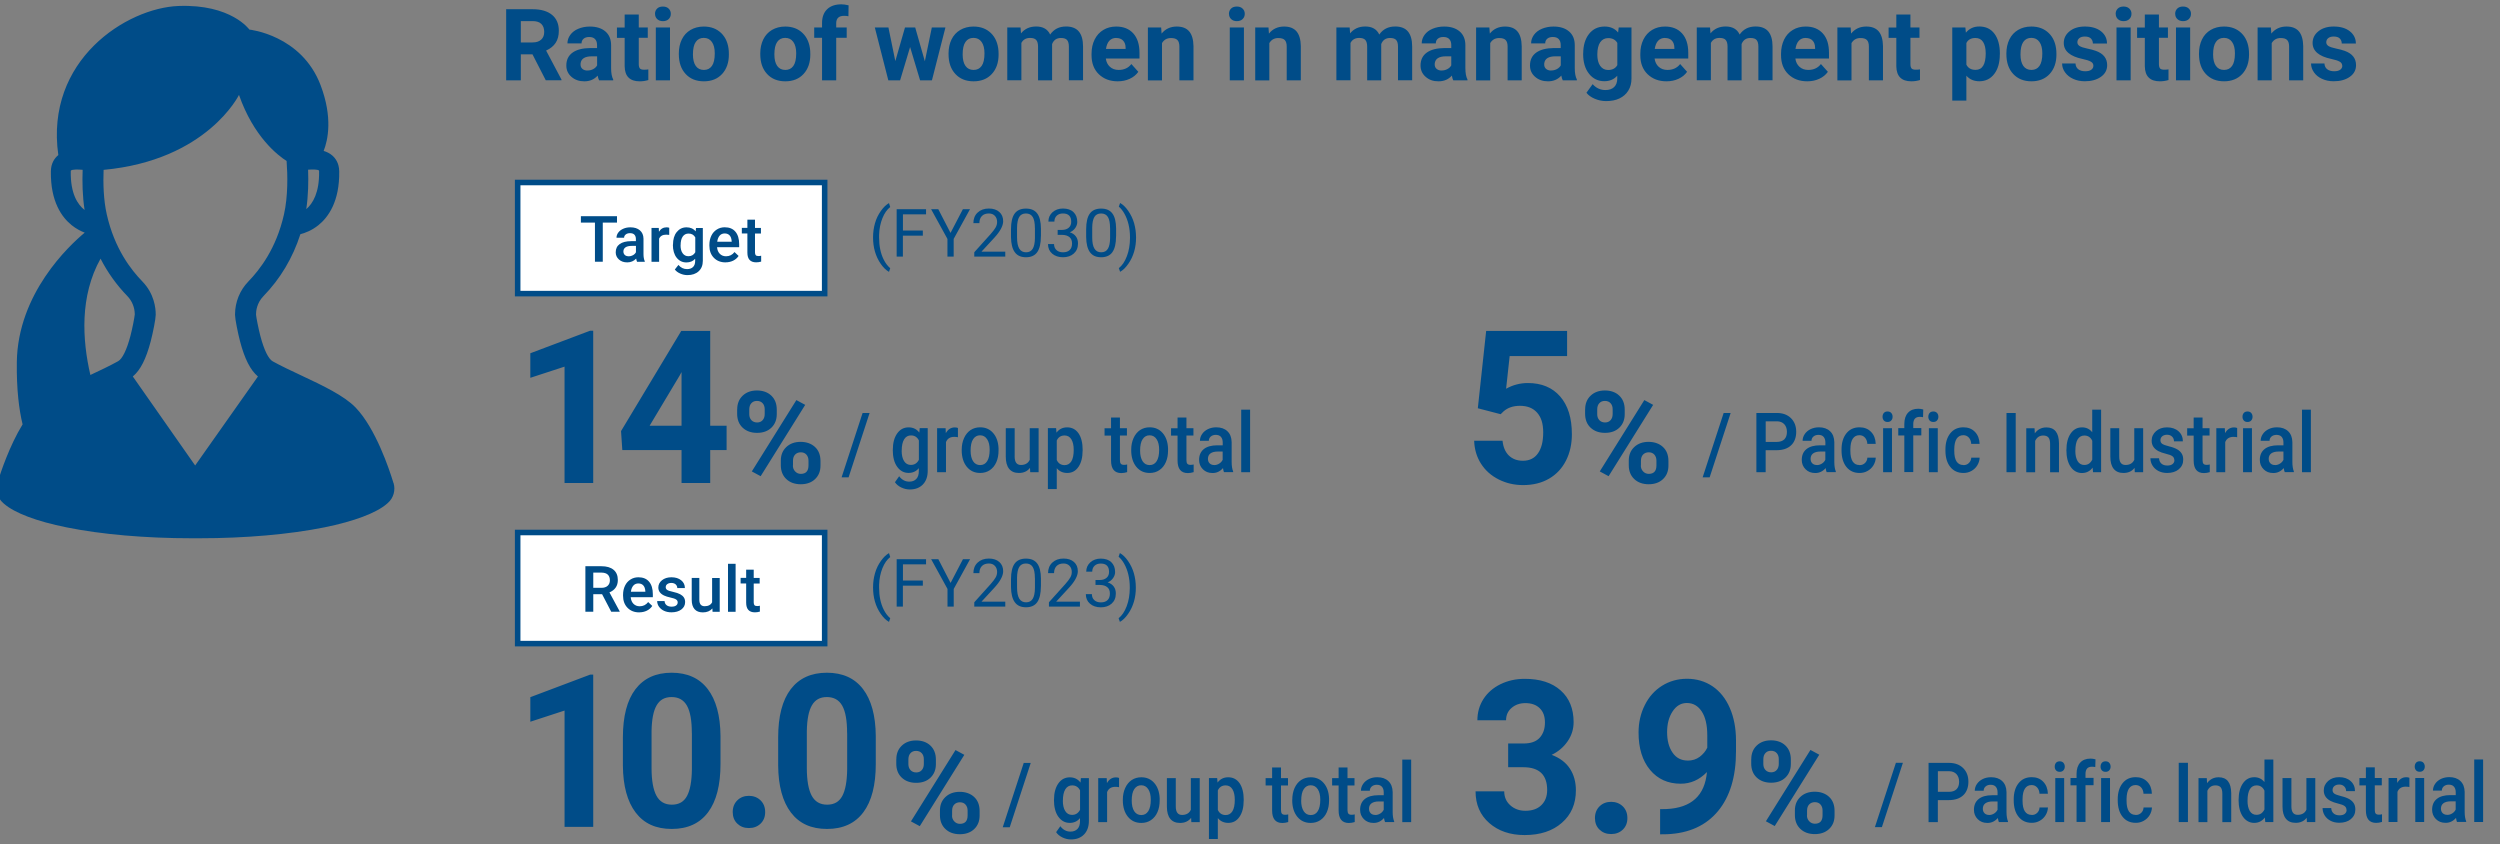 <svg height="152" viewBox="0 0 450 152" width="450" xmlns="http://www.w3.org/2000/svg"><rect x="0" y="0" width="450" height="152" fill="#808080" stroke="none"/><path d="m93.18 32.85h55.26v20h-55.26z" fill="#fff" stroke="#004c88" stroke-miterlimit="10"/><path d="m111.05 40.07h-2.55v7.04h-1.41v-7.04h-2.53v-1.15h6.5v1.15zm3.62 7.05c-.06-.12-.11-.31-.16-.57-.43.45-.97.68-1.6.68s-1.11-.17-1.5-.52-.58-.78-.58-1.29c0-.65.24-1.15.72-1.49s1.17-.52 2.07-.52h.84v-.4c0-.31-.09-.57-.26-.76-.18-.19-.44-.28-.8-.28-.31 0-.57.08-.76.23-.2.16-.3.35-.3.59h-1.37c0-.33.11-.65.33-.94s.52-.52.9-.68c.38-.17.81-.25 1.28-.25.71 0 1.28.18 1.7.54s.64.86.65 1.51v2.75c0 .55.08.98.23 1.31v.1h-1.4.01zm-1.5-.98c.27 0 .52-.07.76-.2s.42-.31.54-.53v-1.15h-.74c-.51 0-.89.09-1.14.26-.26.18-.38.43-.38.75 0 .26.09.47.26.63s.41.23.7.23zm7.3-3.86c-.18-.03-.37-.04-.56-.04-.63 0-1.05.24-1.27.72v4.16h-1.37v-6.09h1.31l.03.68c.33-.53.79-.79 1.37-.79.19 0 .36.03.48.08v1.28zm.67 1.75c0-.95.22-1.7.67-2.26s1.03-.85 1.77-.85c.69 0 1.24.24 1.64.73l.06-.61h1.23v5.9c0 .8-.25 1.43-.75 1.89s-1.17.69-2.01.69c-.45 0-.88-.09-1.31-.28s-.75-.43-.97-.73l.65-.82c.42.5.94.75 1.55.75.45 0 .81-.12 1.07-.37s.39-.61.39-1.08v-.41c-.39.44-.92.66-1.58.66-.71 0-1.29-.28-1.75-.85-.45-.57-.68-1.35-.68-2.35h.02zm1.36.12c0 .61.12 1.09.38 1.44.25.35.59.53 1.04.53.55 0 .96-.24 1.23-.71v-2.68c-.26-.46-.66-.69-1.21-.69-.45 0-.8.18-1.05.54s-.38.88-.38 1.57zm8.11 3.08c-.87 0-1.57-.27-2.11-.82s-.81-1.27-.81-2.18v-.17c0-.61.12-1.15.35-1.63s.56-.85.99-1.12c.42-.27.9-.4 1.42-.4.83 0 1.47.26 1.92.79s.68 1.28.68 2.25v.55h-3.98c.04.5.21.9.5 1.19s.66.44 1.11.44c.63 0 1.14-.25 1.53-.76l.74.7c-.24.36-.57.65-.98.85s-.86.3-1.37.3zm-.16-5.21c-.38 0-.68.13-.91.39s-.38.63-.44 1.1h2.6v-.1c-.03-.46-.15-.8-.37-1.04-.21-.23-.51-.35-.89-.35zm5.45-2.47v1.48h1.07v1.01h-1.07v3.4c0 .23.05.4.14.5s.26.15.49.15c.16 0 .32-.02.48-.06v1.06c-.31.09-.61.13-.9.13-1.05 0-1.58-.58-1.58-1.74v-3.45h-1v-1.01h1v-1.48h1.37z" fill="#004c88"/><path d="m93.18 95.85h55.26v20h-55.26z" fill="#fff" stroke="#004c88" stroke-miterlimit="10"/><g fill="#004c88"><path d="m108.38 106.96h-1.59v3.15h-1.42v-8.19h2.88c.95 0 1.67.21 2.19.64.51.42.77 1.04.77 1.84 0 .55-.13 1.01-.4 1.38-.26.37-.63.65-1.11.85l1.84 3.41v.07h-1.52zm-1.59-1.15h1.46c.48 0 .86-.12 1.12-.36.27-.24.41-.57.41-.99s-.12-.78-.37-1.02-.62-.36-1.12-.37h-1.5v2.75zm8.28 4.42c-.87 0-1.57-.27-2.11-.82s-.81-1.27-.81-2.18v-.17c0-.61.12-1.15.35-1.63s.56-.85.99-1.12c.42-.27.9-.4 1.42-.4.83 0 1.47.26 1.92.79s.68 1.28.68 2.25v.55h-3.98c.04.5.21.9.5 1.19s.67.44 1.11.44c.63 0 1.14-.25 1.53-.76l.74.7c-.24.36-.57.65-.98.85s-.86.3-1.37.3h.01zm-.16-5.21c-.38 0-.68.13-.91.39s-.38.63-.44 1.1h2.6v-.1c-.03-.46-.15-.8-.37-1.04-.21-.23-.51-.35-.89-.35zm7.08 3.44c0-.24-.1-.43-.3-.56s-.53-.24-1-.34c-.46-.1-.85-.22-1.17-.37-.68-.33-1.02-.81-1.02-1.43 0-.53.22-.96.66-1.32.44-.35 1.01-.53 1.69-.53.73 0 1.32.18 1.76.54.45.36.67.83.67 1.4h-1.37c0-.26-.1-.48-.29-.66-.2-.17-.45-.26-.78-.26-.3 0-.54.07-.73.21s-.28.32-.28.56c0 .21.09.37.26.49.18.12.53.23 1.07.35s.96.26 1.26.42.53.36.68.59.22.51.22.83c0 .55-.23.99-.68 1.33s-1.05.51-1.78.51c-.5 0-.94-.09-1.33-.27-.36-.16-.68-.42-.91-.74-.22-.31-.33-.65-.33-1.02h1.33c.02.32.14.57.37.75.22.17.52.26.89.26s.63-.07.82-.21.28-.32.28-.54zm6.24 1.06c-.4.47-.97.71-1.71.71-.66 0-1.16-.19-1.5-.58s-.51-.95-.51-1.68v-3.94h1.37v3.93c0 .77.32 1.16.96 1.16s1.11-.24 1.34-.71v-4.37h1.37v6.09h-1.29l-.03-.6zm4.18.6h-1.37v-8.64h1.37zm3.26-7.57v1.48h1.07v1.01h-1.07v3.4c0 .23.05.4.14.5s.26.15.49.15c.16 0 .32-.02.48-.06v1.06c-.31.09-.61.13-.9.13-1.05 0-1.57-.58-1.57-1.74v-3.45h-1v-1.01h1v-1.48h1.37zm-39.82-92.77h-2.1v4.68h-2.64v-12.8h4.75c1.51 0 2.68.34 3.5 1.01s1.23 1.63 1.23 2.86c0 .87-.19 1.6-.57 2.18s-.95 1.05-1.72 1.39l2.77 5.23v.12h-2.83l-2.4-4.68h.01zm-2.1-2.14h2.13c.66 0 1.17-.17 1.54-.51s.54-.8.54-1.39-.17-1.08-.51-1.42c-.34-.35-.87-.52-1.58-.52h-2.12zm14.09 6.82c-.12-.23-.2-.51-.26-.85-.62.69-1.41 1.03-2.4 1.03-.93 0-1.7-.27-2.32-.81s-.92-1.22-.92-2.04c0-1.01.37-1.78 1.12-2.32s1.83-.81 3.24-.82h1.17v-.54c0-.44-.11-.79-.34-1.05s-.58-.4-1.07-.4c-.43 0-.76.1-1.01.31s-.37.49-.37.84h-2.54c0-.55.17-1.06.51-1.53s.82-.84 1.44-1.1 1.32-.4 2.09-.4c1.17 0 2.1.29 2.79.88s1.03 1.42 1.03 2.48v4.12c0 .9.13 1.58.38 2.05v.15h-2.57zm-2.1-1.77c.38 0 .72-.08 1.04-.25s.55-.39.7-.67v-1.63h-.95c-1.27 0-1.95.44-2.03 1.32v.15c0 .32.1.58.32.78s.53.31.91.31zm9.24-10.08v2.34h1.62v1.86h-1.62v4.75c0 .35.07.6.2.76s.39.23.77.23c.28 0 .53-.02.75-.06v1.92c-.5.15-1.01.23-1.54.23-1.78 0-2.69-.9-2.72-2.7v-5.12h-1.39v-1.86h1.39v-2.34h2.54zm2.92-.12c0-.38.13-.69.38-.94s.6-.37 1.04-.37.78.12 1.04.37.39.56.39.94-.13.7-.39.95-.61.37-1.03.37-.77-.12-1.03-.37-.39-.56-.39-.95zm2.7 11.97h-2.55v-9.51h2.55zm1.59-4.84c0-.94.18-1.78.54-2.52s.89-1.31 1.57-1.71 1.48-.61 2.38-.61c1.28 0 2.33.39 3.14 1.18s1.26 1.85 1.36 3.2l.02.65c0 1.46-.41 2.63-1.22 3.51s-1.91 1.32-3.28 1.32-2.47-.44-3.28-1.32c-.82-.88-1.23-2.07-1.23-3.59zm2.54.18c0 .9.17 1.59.51 2.07s.83.72 1.46.72 1.1-.24 1.44-.71.52-1.23.52-2.27c0-.89-.17-1.57-.52-2.06s-.83-.73-1.46-.73-1.1.24-1.44.73c-.34.48-.51 1.23-.51 2.25zm12.12-.18c0-.94.18-1.78.54-2.52s.89-1.31 1.57-1.71 1.48-.61 2.38-.61c1.28 0 2.33.39 3.14 1.18s1.26 1.85 1.36 3.2l.02.65c0 1.46-.41 2.63-1.22 3.51s-1.91 1.32-3.28 1.32-2.47-.44-3.28-1.32c-.82-.88-1.23-2.07-1.23-3.59zm2.54.18c0 .9.17 1.59.51 2.07s.83.72 1.46.72 1.1-.24 1.44-.71.52-1.23.52-2.27c0-.89-.17-1.57-.52-2.06s-.83-.73-1.46-.73-1.1.24-1.44.73c-.34.48-.51 1.23-.51 2.25zm8.58 4.66v-7.65h-1.41v-1.86h1.41v-.81c0-1.07.31-1.89.92-2.48s1.47-.88 2.57-.88c.35 0 .78.06 1.29.18l-.03 1.97c-.21-.05-.47-.08-.77-.08-.96 0-1.43.45-1.43 1.34v.76h1.89v1.86h-1.89v7.65zm18.51-3.45 1.25-6.06h2.45l-2.43 9.51h-2.13l-1.8-5.99-1.8 5.99h-2.12l-2.43-9.51h2.45l1.24 6.05 1.74-6.05h1.84l1.73 6.06zm4.26-1.39c0-.94.18-1.78.54-2.52s.89-1.31 1.57-1.71 1.48-.61 2.38-.61c1.28 0 2.33.39 3.14 1.18s1.26 1.85 1.36 3.2l.02.65c0 1.46-.41 2.63-1.22 3.51s-1.91 1.32-3.28 1.32-2.47-.44-3.28-1.32c-.82-.88-1.23-2.07-1.23-3.59zm2.54.18c0 .9.17 1.59.51 2.07s.83.72 1.46.72 1.1-.24 1.44-.71.52-1.23.52-2.27c0-.89-.17-1.57-.52-2.06s-.83-.73-1.46-.73-1.1.24-1.44.73c-.34.48-.51 1.23-.51 2.25zm10.42-4.85.08 1.06c.67-.83 1.58-1.24 2.73-1.24 1.22 0 2.07.48 2.52 1.45.67-.97 1.62-1.45 2.86-1.45 1.03 0 1.8.3 2.3.9s.76 1.5.76 2.71v6.07h-2.55v-6.06c0-.54-.11-.93-.32-1.18s-.58-.37-1.12-.37c-.76 0-1.29.36-1.58 1.09v6.53h-2.53v-6.06c0-.55-.11-.95-.33-1.2s-.59-.37-1.11-.37c-.72 0-1.24.3-1.56.9v6.72h-2.54v-9.5zm17.5 9.69c-1.39 0-2.53-.43-3.41-1.28s-1.31-2-1.31-3.42v-.25c0-.96.18-1.81.55-2.56s.89-1.33 1.57-1.74 1.45-.61 2.32-.61c1.3 0 2.33.41 3.07 1.23s1.12 1.98 1.12 3.49v1.04h-6.06c.08.62.33 1.12.74 1.49s.94.56 1.57.56c.98 0 1.74-.35 2.29-1.06l1.25 1.4c-.38.54-.9.96-1.55 1.26s-1.37.45-2.16.45zm-.29-7.81c-.5 0-.91.17-1.23.51-.31.34-.51.83-.6 1.47h3.53v-.2c0-.57-.16-1-.46-1.31-.29-.31-.71-.46-1.25-.46h.01zm8.1-1.88.08 1.1c.68-.85 1.59-1.27 2.73-1.27 1.01 0 1.76.3 2.25.89s.74 1.48.76 2.65v6.14h-2.54v-6.08c0-.54-.12-.93-.35-1.17s-.62-.36-1.17-.36c-.71 0-1.25.3-1.61.91v6.71h-2.54v-9.52zm12.2-2.46c0-.38.13-.69.38-.94s.6-.37 1.04-.37.78.12 1.04.37.39.56.39.94-.13.7-.39.95-.61.37-1.03.37-.77-.12-1.03-.37-.39-.56-.39-.95zm2.7 11.97h-2.55v-9.51h2.55zm4.42-9.51.08 1.1c.68-.85 1.59-1.27 2.73-1.27 1.01 0 1.76.3 2.25.89s.74 1.48.76 2.65v6.14h-2.54v-6.08c0-.54-.12-.93-.35-1.17s-.62-.36-1.17-.36c-.71 0-1.25.3-1.61.91v6.71h-2.54v-9.52zm14.61 0 .08 1.06c.67-.83 1.58-1.24 2.73-1.24 1.22 0 2.07.48 2.52 1.45.67-.97 1.62-1.45 2.86-1.45 1.03 0 1.8.3 2.3.9s.76 1.5.76 2.71v6.07h-2.55v-6.06c0-.54-.11-.93-.32-1.18s-.58-.37-1.12-.37c-.76 0-1.29.36-1.58 1.09v6.53h-2.53v-6.06c0-.55-.11-.95-.33-1.2s-.59-.37-1.11-.37c-.72 0-1.24.3-1.56.9v6.72h-2.54v-9.5zm18.65 9.51c-.12-.23-.2-.51-.25-.85-.62.69-1.42 1.03-2.4 1.03s-1.7-.27-2.32-.81-.92-1.22-.92-2.04c0-1.01.37-1.78 1.12-2.32s1.83-.81 3.24-.82h1.17v-.54c0-.44-.11-.79-.34-1.05s-.58-.4-1.07-.4c-.43 0-.76.1-1.01.31s-.36.49-.36.84h-2.54c0-.55.17-1.06.51-1.53s.82-.84 1.44-1.1 1.32-.4 2.09-.4c1.17 0 2.1.29 2.79.88s1.03 1.42 1.03 2.48v4.12c0 .9.13 1.58.38 2.05v.15h-2.57zm-2.1-1.77c.38 0 .72-.08 1.04-.25s.55-.39.7-.67v-1.63h-.95c-1.27 0-1.95.44-2.03 1.32v.15c0 .32.1.58.33.78s.53.31.91.31zm8.6-7.74.08 1.1c.68-.85 1.59-1.27 2.73-1.27 1.01 0 1.76.3 2.25.89s.74 1.48.76 2.65v6.14h-2.54v-6.08c0-.54-.12-.93-.35-1.17s-.62-.36-1.17-.36c-.71 0-1.25.3-1.61.91v6.71h-2.54v-9.52zm13.21 9.51c-.12-.23-.2-.51-.26-.85-.62.69-1.41 1.03-2.4 1.03-.93 0-1.7-.27-2.32-.81s-.92-1.22-.92-2.04c0-1.01.37-1.78 1.12-2.32s1.83-.81 3.24-.82h1.17v-.54c0-.44-.11-.79-.34-1.05s-.58-.4-1.07-.4c-.43 0-.76.1-1.01.31s-.37.49-.37.84h-2.54c0-.55.17-1.06.51-1.53s.82-.84 1.44-1.1 1.32-.4 2.09-.4c1.17 0 2.1.29 2.79.88s1.03 1.42 1.03 2.48v4.12c0 .9.13 1.58.38 2.05v.15h-2.57zm-2.1-1.77c.38 0 .72-.08 1.04-.25s.55-.39.7-.67v-1.63h-.95c-1.27 0-1.95.44-2.03 1.32v.15c0 .32.1.58.32.78s.53.31.91.31zm5.78-3.05c0-1.46.35-2.63 1.04-3.52.7-.89 1.63-1.34 2.81-1.34 1.04 0 1.85.36 2.43 1.07l.11-.9h2.3v9.19c0 .83-.19 1.56-.57 2.17-.38.62-.91 1.08-1.59 1.41s-1.49.48-2.41.48c-.7 0-1.38-.14-2.04-.42s-1.16-.64-1.5-1.08l1.12-1.55c.63.71 1.4 1.06 2.3 1.06.67 0 1.2-.18 1.57-.54s.56-.87.56-1.53v-.51c-.59.66-1.36.99-2.31.99-1.14 0-2.07-.45-2.77-1.34-.71-.89-1.06-2.08-1.06-3.55v-.11.02zm2.54.19c0 .86.17 1.54.52 2.03s.82.74 1.42.74c.77 0 1.33-.29 1.66-.87v-4c-.34-.58-.89-.87-1.64-.87-.61 0-1.09.25-1.44.75s-.52 1.24-.52 2.24zm12.46 4.81c-1.39 0-2.53-.43-3.41-1.28s-1.31-2-1.31-3.42v-.25c0-.96.18-1.81.55-2.56s.89-1.33 1.57-1.74 1.45-.61 2.32-.61c1.3 0 2.33.41 3.07 1.23s1.12 1.98 1.12 3.49v1.04h-6.06c.08.62.33 1.12.74 1.49s.94.56 1.57.56c.98 0 1.74-.35 2.29-1.06l1.25 1.4c-.38.54-.9.96-1.55 1.26s-1.37.45-2.16.45zm-.29-7.81c-.5 0-.91.17-1.23.51-.31.34-.51.83-.6 1.47h3.53v-.2c-.01-.57-.16-1-.46-1.31-.29-.31-.71-.46-1.25-.46h.01zm8.12-1.88.08 1.06c.67-.83 1.58-1.24 2.73-1.24 1.22 0 2.07.48 2.52 1.45.67-.97 1.62-1.45 2.86-1.45 1.03 0 1.8.3 2.3.9s.76 1.5.76 2.71v6.07h-2.55v-6.06c0-.54-.11-.93-.32-1.18s-.58-.37-1.12-.37c-.76 0-1.29.36-1.58 1.09v6.53h-2.53v-6.06c0-.55-.11-.95-.33-1.2s-.59-.37-1.11-.37c-.72 0-1.24.3-1.56.9v6.72h-2.54v-9.5zm17.5 9.69c-1.39 0-2.53-.43-3.41-1.28s-1.31-2-1.31-3.42v-.25c0-.96.19-1.81.55-2.56s.89-1.33 1.57-1.74 1.45-.61 2.32-.61c1.3 0 2.32.41 3.07 1.23s1.12 1.98 1.12 3.49v1.04h-6.05c.08.62.33 1.12.74 1.49s.94.56 1.57.56c.98 0 1.74-.35 2.29-1.06l1.25 1.4c-.38.54-.9.96-1.55 1.26s-1.37.45-2.16.45zm-.29-7.81c-.5 0-.91.17-1.23.51-.31.34-.51.83-.6 1.47h3.53v-.2c-.01-.57-.16-1-.46-1.31-.29-.31-.71-.46-1.25-.46h.01zm8.1-1.88.08 1.1c.68-.85 1.59-1.27 2.73-1.27 1.01 0 1.76.3 2.25.89s.74 1.48.76 2.65v6.14h-2.54v-6.08c0-.54-.12-.93-.35-1.17s-.62-.36-1.17-.36c-.71 0-1.25.3-1.61.91v6.71h-2.54v-9.52zm10.76-2.34v2.34h1.63v1.86h-1.63v4.75c0 .35.07.6.2.76s.39.23.77.23c.28 0 .53-.02.75-.06v1.92c-.5.15-1.01.23-1.54.23-1.78 0-2.69-.9-2.72-2.7v-5.12h-1.39v-1.86h1.39v-2.34h2.54zm16.09 7.18c0 1.46-.33 2.64-1 3.52s-1.56 1.32-2.69 1.32c-.96 0-1.74-.33-2.33-1v4.48h-2.54v-13.16h2.36l.09.93c.62-.74 1.42-1.11 2.41-1.11 1.17 0 2.08.43 2.73 1.3s.98 2.06.98 3.59v.13zm-2.54-.18c0-.88-.16-1.57-.47-2.05s-.77-.72-1.37-.72c-.8 0-1.34.3-1.64.91v3.89c.31.63.86.94 1.66.94 1.21 0 1.82-.99 1.82-2.98zm3.72.01c0-.94.18-1.78.54-2.52s.89-1.31 1.57-1.71 1.47-.61 2.38-.61c1.28 0 2.33.39 3.14 1.18s1.26 1.85 1.36 3.2l.02.65c0 1.46-.41 2.63-1.22 3.51s-1.91 1.32-3.28 1.32-2.46-.44-3.28-1.32-1.23-2.07-1.23-3.59zm2.54.18c0 .9.17 1.59.51 2.07s.83.72 1.46.72 1.1-.24 1.44-.71.52-1.23.52-2.27c0-.89-.17-1.57-.52-2.06s-.83-.73-1.46-.73-1.1.24-1.44.73c-.34.48-.51 1.23-.51 2.25zm13.12 2.03c0-.31-.15-.56-.46-.73-.31-.18-.8-.34-1.48-.48-2.26-.47-3.39-1.44-3.39-2.88 0-.84.35-1.55 1.05-2.11.7-.57 1.62-.85 2.75-.85 1.21 0 2.17.28 2.9.85.72.57 1.08 1.31 1.08 2.21h-2.54c0-.36-.12-.66-.35-.9s-.6-.36-1.1-.36c-.43 0-.76.1-.99.29s-.35.44-.35.74c0 .28.13.51.4.68s.72.32 1.35.45 1.17.27 1.6.43c1.34.49 2.01 1.34 2.01 2.56 0 .87-.37 1.57-1.12 2.1s-1.71.8-2.88.8c-.8 0-1.5-.14-2.12-.43-.62-.28-1.1-.67-1.46-1.17s-.53-1.03-.53-1.6h2.41c.02.45.19.8.5 1.04s.73.36 1.25.36c.49 0 .85-.09 1.1-.28.25-.18.37-.43.37-.72zm4.01-9.34c0-.38.13-.69.38-.94.26-.25.6-.37 1.04-.37s.78.12 1.04.37.39.56.39.94-.13.7-.39.95-.6.37-1.03.37-.77-.12-1.03-.37-.39-.56-.39-.95zm2.7 11.97h-2.55v-9.51h2.55zm5.09-11.85v2.34h1.62v1.86h-1.62v4.75c0 .35.07.6.2.76s.39.23.77.23c.28 0 .53-.02.75-.06v1.92c-.5.15-1.01.23-1.54.23-1.78 0-2.69-.9-2.72-2.7v-5.12h-1.39v-1.86h1.39v-2.34h2.54zm2.92-.12c0-.38.13-.69.38-.94s.6-.37 1.04-.37.78.12 1.04.37.39.56.39.94-.13.7-.39.95-.61.37-1.03.37-.77-.12-1.03-.37-.39-.56-.39-.95zm2.7 11.97h-2.55v-9.51h2.55zm1.59-4.84c0-.94.18-1.78.54-2.52s.89-1.31 1.57-1.71 1.47-.61 2.38-.61c1.28 0 2.33.39 3.14 1.18s1.26 1.85 1.36 3.2l.02.65c0 1.46-.41 2.63-1.22 3.51s-1.91 1.32-3.28 1.32-2.46-.44-3.28-1.32-1.23-2.07-1.23-3.59zm2.54.18c0 .9.17 1.59.51 2.07s.83.72 1.46.72 1.1-.24 1.44-.71.52-1.23.52-2.27c0-.89-.17-1.57-.52-2.06s-.83-.73-1.46-.73-1.1.24-1.44.73c-.34.48-.51 1.23-.51 2.25zm10.4-4.85.08 1.1c.68-.85 1.59-1.27 2.73-1.27 1.01 0 1.76.3 2.25.89s.74 1.48.76 2.65v6.14h-2.54v-6.08c0-.54-.12-.93-.35-1.17s-.62-.36-1.17-.36c-.71 0-1.25.3-1.61.91v6.71h-2.54v-9.52zm12.84 6.88c0-.31-.15-.56-.46-.73-.31-.18-.8-.34-1.48-.48-2.26-.47-3.39-1.44-3.39-2.88 0-.84.35-1.55 1.05-2.11.7-.57 1.62-.85 2.75-.85 1.21 0 2.17.28 2.9.85.72.57 1.09 1.31 1.09 2.21h-2.54c0-.36-.12-.66-.35-.9s-.6-.36-1.1-.36c-.43 0-.76.1-.99.29s-.35.44-.35.74c0 .28.13.51.4.68s.72.32 1.35.45 1.17.27 1.6.43c1.34.49 2.01 1.34 2.01 2.56 0 .87-.37 1.57-1.12 2.1s-1.71.8-2.88.8c-.8 0-1.5-.14-2.12-.43-.62-.28-1.1-.67-1.45-1.17s-.53-1.03-.53-1.6h2.41c.02.45.19.8.5 1.04s.73.36 1.25.36c.49 0 .85-.09 1.1-.28.25-.18.37-.43.37-.72zm-350.78 75.11-.06-.21c-.67-2.19-3.13-9.61-6.75-13.37-2.07-2.15-5.98-3.99-9.77-5.77-1.77-.83-3.6-1.69-5.14-2.54-.78-.43-1.57-2.05-2.23-4.56-.36-1.38-.74-3.35-.78-3.84v-.09c0-.56.12-2 1.33-3.25 3.05-3.14 5.28-6.89 6.65-11.15.81-.21 2.03-.65 3.24-1.62 1.76-1.41 3.84-4.25 3.75-9.71-.02-1.46-.68-2.34-1.23-2.82-.46-.41-1-.67-1.57-.84.78-1.98 1.65-6.02-.55-11.83-3.44-9.06-12.82-10.01-12.82-10.01s-3.25-4.61-12.76-4.25c-9.3.35-24.06 9.7-21.63 26.84-.04.03-.07.06-.11.09-.55.48-1.21 1.36-1.23 2.82-.09 5.47 1.99 8.3 3.75 9.71.82.66 1.64 1.07 2.34 1.34-2.81 2.33-12.06 10.96-12.22 23.32-.06 4.94.4 8.56 1.04 11.19-2.36 3.84-3.95 8.65-4.47 10.34l-.06.21c-.4 1.29 0 2.7 1.02 3.59l.17.15c1.89 1.66 5.89 3.17 11.26 4.25 6.26 1.27 14.24 1.96 22.45 1.96h1.5c8.21 0 16.18-.7 22.45-1.96 5.37-1.09 9.37-2.6 11.26-4.25l.17-.15c1.02-.89 1.41-2.3 1.02-3.59zm-19.7-48.35c-1.4 6.21-4.39 9.99-6.42 12.09-1.53 1.58-2.38 3.69-2.39 5.89v.13c0 .69.5 3.22.9 4.74.83 3.16 1.85 5.17 3.22 6.33l-11.3 16.02-11.22-16.02c1.38-1.16 2.39-3.16 3.22-6.33.4-1.52.9-4.05.9-4.74v-.13c0-1.09-.25-3.68-2.39-5.89-2.03-2.09-5.02-5.88-6.42-12.09-.6-2.66-.66-5.64-.57-8.01 18.64-1.73 24.37-13.49 24.37-13.49 2.63 7.51 6.95 10.86 8.57 11.89.19 2.51.27 6.31-.47 9.61zm-35.89-.79c-1.25-.97-2.55-2.93-2.49-6.92 0-.1.01-.16.02-.18.31-.23 1.32-.2 2.12-.13-.08 2.14-.04 4.73.35 7.23zm39.9-.15c.37-2.46.41-5 .33-7.1.77-.06 1.67-.07 1.96.14 0 .03.02.08.02.18.06 3.8-1.12 5.76-2.31 6.78zm-37.03 8.91c1.27 2.48 2.88 4.73 4.83 6.74.84.87 1.32 2.04 1.33 3.25v.06c-.04.51-.42 2.48-.78 3.86-.66 2.51-1.45 4.13-2.23 4.56-1.49.83-3.26 1.66-4.98 2.47-1.46-6.3-1.94-14.21 1.84-20.95h-.01zm88.68 40.38h-5.16v-20.94l-6.16 2.01v-4.42l10.77-4.06h.55zm21.06-10.3h2.95v4.38h-2.95v5.92h-5.16v-5.92h-10.66l-.23-3.42 10.84-18.03h5.21zm-10.91 0h5.75v-9.66l-.34.62zm15.77-2.96c0-1.01.33-1.83.98-2.45s1.51-.94 2.57-.94 1.94.31 2.59.93.98 1.46.98 2.52v.81c0 1.01-.33 1.83-.98 2.45s-1.51.92-2.57.92-1.93-.31-2.59-.93-.99-1.46-.99-2.51v-.8zm2.17.87c0 .45.13.81.39 1.09.26.27.6.41 1.02.41s.75-.14 1-.42.37-.65.37-1.12v-.83c0-.45-.12-.82-.37-1.09-.25-.28-.59-.42-1.03-.42s-.75.14-1 .41c-.26.27-.38.66-.38 1.14v.82zm2.05 11.17-1.59-.86 8.02-12.84 1.59.86zm3.63-2.8c0-1.02.33-1.83.99-2.45s1.52-.93 2.57-.93 1.93.31 2.59.92.99 1.46.99 2.53v.81c0 1.01-.32 1.82-.97 2.44s-1.51.93-2.58.93-1.95-.31-2.61-.94c-.65-.62-.98-1.45-.98-2.48zm2.17.88c0 .41.13.77.41 1.06.27.29.61.44 1.02.44.92 0 1.38-.51 1.38-1.52v-.86c0-.45-.13-.81-.38-1.09s-.59-.41-1.01-.41-.76.14-1.02.41-.38.65-.38 1.12v.85zm10.03 2.12h-1.26l3.78-11.58h1.26zm7.96-4.94c0-1.23.26-2.21.78-2.95s1.21-1.1 2.07-1.1c.81 0 1.45.32 1.92.94l.07-.8h1.44v7.68c0 1.04-.29 1.86-.87 2.46s-1.37.9-2.36.9c-.53 0-1.05-.13-1.53-.36-.5-.24-.88-.56-1.14-.95l.76-1.07c.49.65 1.1.97 1.82.97.53 0 .95-.16 1.26-.48s.46-.79.46-1.41v-.54c-.46.57-1.08.86-1.85.86-.83 0-1.52-.37-2.05-1.11s-.79-1.76-.79-3.06v.02zm1.59.15c0 .8.15 1.42.44 1.88s.7.68 1.22.68c.65 0 1.12-.31 1.44-.92v-3.49c-.3-.6-.78-.9-1.42-.9-.53 0-.94.23-1.23.7s-.44 1.15-.44 2.05zm10.11-2.43c-.21-.04-.43-.06-.65-.06-.73 0-1.23.31-1.48.94v5.42h-1.6v-7.92h1.53l.04.89c.39-.69.92-1.03 1.61-1.03.23 0 .42.03.57.1v1.67h-.02zm.7 2.26c0-.78.14-1.48.42-2.1s.67-1.1 1.17-1.44c.5-.33 1.08-.5 1.73-.5.96 0 1.74.34 2.34 1.03s.92 1.6.97 2.74v.42c0 .78-.13 1.48-.4 2.09-.27.62-.66 1.09-1.16 1.43s-1.08.51-1.74.51c-1.01 0-1.81-.37-2.42-1.12-.6-.74-.91-1.74-.91-2.98v-.09zm1.6.15c0 .82.15 1.45.45 1.92.3.46.73.69 1.27.69s.96-.23 1.26-.7.45-1.15.45-2.06c0-.8-.15-1.44-.46-1.9-.31-.47-.73-.7-1.26-.7s-.94.23-1.25.69-.46 1.15-.46 2.07zm10.69 3.11c-.47.62-1.14.92-2 .92-.77 0-1.36-.25-1.76-.75s-.6-1.23-.6-2.18v-5.13h1.6v5.11c0 1.01.38 1.51 1.13 1.51s1.3-.31 1.58-.93v-5.69h1.6v7.92h-1.51zm9.47-3.1c0 1.23-.25 2.2-.75 2.93s-1.17 1.09-2.02 1.09c-.78 0-1.41-.29-1.88-.86v3.76h-1.6v-10.97h1.48l.07.81c.47-.63 1.11-.95 1.92-.95.87 0 1.55.36 2.05 1.08.49.72.74 1.72.74 3v.11zm-1.6-.15c0-.79-.14-1.42-.42-1.88s-.69-.7-1.22-.7c-.66 0-1.12.3-1.41.9v3.52c.29.62.76.92 1.42.92.51 0 .91-.23 1.2-.68.29-.46.43-1.15.43-2.08zm8.32-5.82v1.93h1.26v1.32h-1.26v4.42c0 .3.05.52.16.66.11.13.3.2.58.2.18 0 .37-.02.56-.07v1.38c-.37.11-.72.17-1.05.17-1.23 0-1.85-.75-1.85-2.26v-4.49h-1.17v-1.32h1.17v-1.93h1.6zm2.03 5.81c0-.78.14-1.48.42-2.1s.67-1.1 1.17-1.44c.5-.33 1.08-.5 1.73-.5.96 0 1.74.34 2.34 1.03s.92 1.6.97 2.74v.42c0 .78-.13 1.48-.4 2.09-.27.62-.66 1.09-1.16 1.43s-1.08.51-1.74.51c-1.01 0-1.81-.37-2.42-1.12-.6-.74-.91-1.74-.91-2.98v-.09zm1.6.15c0 .82.15 1.45.45 1.92.3.46.73.69 1.27.69s.96-.23 1.26-.7.45-1.15.45-2.06c0-.8-.15-1.44-.46-1.9-.31-.47-.73-.7-1.26-.7s-.94.23-1.25.69-.46 1.15-.46 2.07zm8.34-5.96v1.93h1.26v1.32h-1.26v4.42c0 .3.05.52.16.66.11.13.3.2.58.2.18 0 .37-.02.56-.07v1.38c-.37.11-.72.17-1.05.17-1.23 0-1.85-.75-1.85-2.26v-4.49h-1.17v-1.32h1.17v-1.93h1.6zm6.76 9.85c-.07-.15-.13-.4-.18-.74-.51.59-1.13.89-1.87.89s-1.3-.23-1.75-.68-.68-1.01-.68-1.68c0-.84.28-1.49.85-1.95.56-.45 1.37-.68 2.42-.68h.98v-.52c0-.41-.1-.74-.31-.99s-.52-.37-.94-.37c-.37 0-.66.1-.9.3-.23.2-.35.46-.35.77h-1.6c0-.43.13-.84.39-1.22s.61-.67 1.06-.89c.45-.21.94-.32 1.49-.32.83 0 1.5.23 2 .7s.75 1.12.77 1.97v3.57c0 .71.09 1.28.27 1.71v.12h-1.65zm-1.76-1.28c.32 0 .61-.09.89-.26s.49-.4.63-.69v-1.49h-.86c-.59 0-1.04.12-1.34.34-.3.23-.45.55-.45.97 0 .34.1.61.31.82.2.2.48.3.82.3zm6.46 1.28h-1.6v-11.25h1.6zm40.99-11.52 1.5-13.91h14.57v4.53h-10.34l-.64 5.88c1.19-.68 2.54-1.03 3.91-1.03 2.48 0 4.42.81 5.82 2.42 1.41 1.62 2.11 3.88 2.11 6.79 0 1.77-.35 3.35-1.06 4.75s-1.72 2.48-3.04 3.25-2.88 1.16-4.68 1.16c-1.57 0-3.03-.33-4.38-1.01-1.34-.67-2.41-1.61-3.19-2.83s-1.19-2.6-1.24-4.15h5.11c.11 1.14.49 2.03 1.13 2.66.65.63 1.5.95 2.54.95 1.17 0 2.07-.44 2.7-1.33.63-.88.95-2.13.95-3.75s-.36-2.74-1.09-3.57-1.76-1.24-3.09-1.24c-1.23 0-2.22.34-2.98 1.02l-.5.49-4.11-1.07zm19.32.2c0-1.01.33-1.83.98-2.45s1.51-.94 2.57-.94 1.94.31 2.59.93.98 1.46.98 2.52v.81c0 1.01-.33 1.83-.98 2.45s-1.51.92-2.57.92-1.93-.31-2.59-.93-.99-1.46-.99-2.51v-.8zm2.17.87c0 .45.13.81.39 1.09.26.27.6.41 1.02.41s.75-.14 1-.42.37-.65.37-1.12v-.83c0-.45-.12-.82-.37-1.09-.25-.28-.59-.42-1.03-.42s-.75.14-1 .41c-.26.27-.38.66-.38 1.14v.82zm2.05 11.17-1.59-.86 8.02-12.84 1.59.86zm3.63-2.8c0-1.02.33-1.83.99-2.45s1.52-.93 2.57-.93 1.93.31 2.59.92.99 1.46.99 2.53v.81c0 1.01-.32 1.82-.97 2.44s-1.51.93-2.58.93-1.95-.31-2.61-.94c-.65-.62-.98-1.45-.98-2.48zm2.17.88c0 .41.13.77.41 1.06.27.29.61.44 1.02.44.92 0 1.38-.51 1.38-1.52v-.86c0-.45-.13-.81-.38-1.09s-.59-.41-1.01-.41-.76.14-1.02.41-.38.65-.38 1.12v.85zm12.39 2.12h-1.26l3.78-11.58h1.26zm10.08-4.88v3.96h-1.67v-10.66h3.67c1.07 0 1.92.31 2.55.93s.95 1.44.95 2.46-.31 1.86-.93 2.44-1.48.87-2.6.87h-1.98zm0-1.49h2c.59 0 1.04-.16 1.36-.46.31-.31.47-.76.47-1.34s-.16-1.04-.47-1.38c-.32-.34-.75-.52-1.3-.53h-2.05v3.72h-.01zm10.98 5.45c-.07-.15-.13-.4-.18-.74-.51.59-1.13.89-1.87.89s-1.3-.23-1.75-.68-.68-1.01-.68-1.68c0-.84.28-1.49.85-1.95.56-.45 1.37-.68 2.42-.68h.98v-.52c0-.41-.1-.74-.31-.99s-.52-.37-.94-.37c-.37 0-.66.1-.9.3-.23.2-.35.46-.35.77h-1.6c0-.43.13-.84.39-1.22s.61-.67 1.06-.89c.45-.21.95-.32 1.49-.32.83 0 1.5.23 2 .7s.75 1.12.77 1.97v3.57c0 .71.09 1.28.27 1.71v.12h-1.65zm-1.76-1.28c.32 0 .62-.09.89-.26.28-.17.49-.4.63-.69v-1.49h-.86c-.59 0-1.04.12-1.34.34-.3.23-.45.55-.45.97 0 .34.1.61.31.82.21.2.48.3.82.3zm7.67.01c.4 0 .73-.13 1-.39s.4-.58.42-.96h1.51c-.02.49-.16.95-.42 1.38s-.61.76-1.05 1.01-.92.37-1.44.37c-1 0-1.79-.36-2.37-1.08s-.88-1.71-.88-2.97v-.18c0-1.21.29-2.17.87-2.9s1.37-1.09 2.37-1.09c.85 0 1.54.27 2.07.82.54.55.81 1.27.84 2.16h-1.51c-.02-.45-.16-.83-.42-1.12s-.59-.44-1-.44c-.52 0-.92.21-1.2.63s-.42 1.05-.43 1.9v.29c0 .86.14 1.5.42 1.92s.68.63 1.21.63v.02zm4.15-8.71c0-.27.08-.5.23-.68.16-.18.38-.27.67-.27s.51.09.67.27.24.41.24.68-.08.49-.24.67-.38.27-.67.27-.51-.09-.67-.27c-.15-.18-.23-.4-.23-.67zm1.7 9.98h-1.6v-7.92h1.6zm2.22 0v-6.61h-1.09v-1.32h1.09v-.73c0-.88.22-1.56.66-2.04s1.05-.72 1.85-.72c.28 0 .58.04.9.13l-.04 1.39c-.18-.04-.38-.06-.61-.06-.76 0-1.15.44-1.15 1.31v.7h1.45v1.32h-1.45v6.61h-1.6v.02zm4.32-9.98c0-.27.08-.5.23-.68.16-.18.38-.27.67-.27s.51.09.67.27.24.41.24.68-.08.49-.24.67-.38.27-.67.27-.51-.09-.67-.27c-.15-.18-.23-.4-.23-.67zm1.7 9.98h-1.6v-7.92h1.6zm4.62-1.27c.4 0 .73-.13.99-.39s.4-.58.42-.96h1.51c-.02.49-.16.95-.42 1.38s-.61.76-1.05 1.01-.92.37-1.44.37c-1 0-1.79-.36-2.37-1.08-.59-.72-.88-1.71-.88-2.97v-.18c0-1.21.29-2.17.87-2.9s1.37-1.09 2.37-1.09c.85 0 1.54.27 2.07.82s.81 1.27.84 2.16h-1.51c-.02-.45-.16-.83-.42-1.12s-.59-.44-1-.44c-.52 0-.92.21-1.2.63s-.42 1.05-.43 1.9v.29c0 .86.14 1.5.42 1.92s.68.63 1.21.63zm9.41 1.27h-1.66v-10.66h1.66zm3.39-7.92.05.92c.53-.71 1.22-1.06 2.08-1.06 1.48 0 2.24.94 2.27 2.83v5.24h-1.6v-5.13c0-.5-.1-.88-.29-1.12-.2-.24-.51-.36-.96-.36-.64 0-1.13.32-1.44.97v5.64h-1.6v-7.92h1.51-.02zm5.74 3.9c0-1.22.25-2.2.76-2.94s1.19-1.11 2.05-1.11c.76 0 1.37.29 1.83.88v-4.06h1.6v11.25h-1.45l-.08-.82c-.48.64-1.12.97-1.92.97s-1.51-.37-2.03-1.12-.77-1.76-.77-3.05zm1.6.15c0 .81.14 1.43.42 1.89.28.45.68.68 1.19.68.66 0 1.13-.32 1.44-.97v-3.38c-.29-.63-.77-.95-1.42-.95-.52 0-.92.23-1.2.68-.28.46-.42 1.14-.42 2.06zm10.66 3.09c-.47.62-1.14.92-2 .92-.77 0-1.36-.25-1.76-.75s-.6-1.23-.6-2.18v-5.13h1.6v5.11c0 1.01.38 1.51 1.13 1.51s1.3-.31 1.58-.93v-5.69h1.6v7.92h-1.51zm7.16-1.37c0-.32-.12-.56-.35-.73s-.62-.31-1.17-.44c-.54-.13-1-.29-1.36-.48-.8-.43-1.2-1.05-1.2-1.87 0-.68.26-1.25.78-1.71s1.18-.69 1.98-.69c.85 0 1.54.23 2.07.7s.79 1.08.79 1.82h-1.6c0-.34-.11-.63-.34-.85-.23-.23-.53-.34-.91-.34-.35 0-.64.09-.86.27s-.33.42-.33.72c0 .27.1.49.31.64s.62.3 1.25.46c.63.15 1.12.34 1.48.55s.62.47.8.77.26.66.26 1.08c0 .71-.27 1.29-.8 1.73s-1.23.66-2.09.66c-.58 0-1.11-.12-1.56-.35s-.81-.56-1.07-.97c-.25-.4-.39-.86-.38-1.33h1.55c.02.42.17.74.43.97s.61.34 1.05.34.74-.09.96-.27.33-.41.33-.7zm5.08-7.7v1.93h1.26v1.32h-1.26v4.42c0 .3.05.52.16.66.11.13.3.2.58.2.18 0 .37-.02.56-.07v1.38c-.37.11-.72.17-1.05.17-1.23 0-1.85-.75-1.85-2.26v-4.49h-1.17v-1.32h1.17v-1.93h1.6zm6.21 3.55c-.21-.04-.43-.06-.65-.06-.73 0-1.23.31-1.48.94v5.42h-1.6v-7.92h1.53l.04.89c.39-.69.92-1.03 1.61-1.03.23 0 .42.03.57.1v1.67h-.02zm.98-3.68c0-.27.08-.5.23-.68.16-.18.38-.27.67-.27s.51.09.67.27.24.41.24.68-.08.49-.24.67-.38.27-.67.27-.51-.09-.67-.27c-.15-.18-.23-.4-.23-.67zm1.7 9.98h-1.6v-7.92h1.6zm5.91 0c-.07-.15-.13-.4-.19-.74-.51.59-1.13.89-1.87.89s-1.3-.23-1.75-.68-.68-1.01-.68-1.68c0-.84.28-1.49.85-1.95.56-.45 1.37-.68 2.42-.68h.98v-.52c0-.41-.1-.74-.31-.99s-.52-.37-.94-.37c-.37 0-.66.1-.9.3-.23.2-.35.46-.35.77h-1.6c0-.43.13-.84.39-1.22s.61-.67 1.06-.89.94-.32 1.49-.32c.84 0 1.5.23 2 .7s.75 1.12.77 1.97v3.57c0 .71.09 1.28.27 1.71v.12h-1.64zm-1.76-1.28c.32 0 .61-.09.89-.26s.49-.4.63-.69v-1.49h-.86c-.59 0-1.04.12-1.34.34-.3.23-.45.55-.45.97 0 .34.1.61.31.82.2.2.48.3.82.3zm6.46 1.28h-1.6v-11.25h1.6zm-258.81-42.28c0-.88.12-1.73.35-2.54s.59-1.55 1.06-2.21.96-1.13 1.46-1.41l.22.71c-.57.44-1.04 1.11-1.4 2s-.57 1.9-.6 3.02v.5c0 1.51.27 2.82.82 3.93.33.66.73 1.18 1.18 1.56l-.22.66c-.52-.29-1.02-.77-1.49-1.45-.92-1.33-1.38-2.92-1.38-4.76zm8.95-.3h-3.58v3.77h-1.12v-8.53h5.29v.92h-4.16v2.92h3.58v.92zm4.99-.48 2.23-4.28h1.28l-2.94 5.35v3.18h-1.12v-3.18l-2.94-5.35h1.29l2.21 4.28zm9.87 4.25h-5.59v-.78l2.95-3.28c.44-.5.74-.9.91-1.21s.25-.63.25-.96c0-.45-.13-.81-.4-1.1s-.63-.43-1.08-.43c-.54 0-.96.15-1.26.46s-.45.73-.45 1.28h-1.08c0-.79.25-1.42.76-1.9s1.18-.73 2.03-.73c.79 0 1.42.21 1.88.62s.69.97.69 1.66c0 .84-.54 1.84-1.61 3l-2.29 2.48h4.28v.88zm6.4-3.64c0 1.27-.22 2.21-.65 2.83s-1.11.93-2.03.93-1.58-.3-2.02-.91-.66-1.5-.68-2.7v-1.45c0-1.25.22-2.19.65-2.79s1.11-.91 2.04-.91 1.59.29 2.03.88.66 1.5.67 2.72v1.41zm-1.08-1.48c0-.92-.13-1.59-.39-2.01s-.67-.63-1.22-.63-.96.21-1.21.63-.38 1.06-.39 1.93v1.73c0 .92.13 1.6.4 2.04s.67.66 1.22.66.93-.21 1.19-.62.4-1.07.41-1.96v-1.78zm4.08.32h.81c.51 0 .91-.14 1.21-.4s.44-.62.44-1.06c0-1-.5-1.5-1.49-1.5-.47 0-.84.13-1.12.4s-.42.62-.42 1.06h-1.08c0-.68.25-1.24.74-1.68s1.12-.67 1.88-.67c.8 0 1.44.21 1.89.64s.69 1.02.69 1.78c0 .37-.12.73-.36 1.08s-.57.61-.98.78c.47.15.83.39 1.09.74s.38.76.38 1.26c0 .77-.25 1.37-.75 1.82s-1.15.67-1.95.67-1.45-.22-1.95-.65-.75-1.01-.75-1.72h1.09c0 .45.15.81.44 1.08s.69.4 1.18.4c.52 0 .92-.14 1.2-.41s.42-.67.42-1.18-.15-.88-.46-1.14-.74-.4-1.32-.41h-.81v-.88h-.02zm10.53 1.16c0 1.27-.22 2.21-.65 2.83s-1.11.93-2.03.93-1.58-.3-2.02-.91-.66-1.5-.68-2.7v-1.45c0-1.25.22-2.19.65-2.79s1.11-.91 2.04-.91 1.59.29 2.03.88.66 1.5.67 2.72v1.41zm-1.08-1.48c0-.92-.13-1.59-.39-2.01s-.67-.63-1.22-.63-.96.21-1.21.63-.38 1.06-.39 1.93v1.73c0 .92.13 1.6.4 2.04s.67.66 1.22.66.93-.21 1.19-.62.4-1.07.41-1.96v-1.78zm4.68 1.71c0 .87-.11 1.71-.34 2.5s-.58 1.54-1.05 2.21-.96 1.16-1.48 1.44l-.23-.66c.6-.46 1.08-1.18 1.45-2.15s.55-2.05.56-3.23v-.19c0-.82-.09-1.58-.26-2.29s-.41-1.34-.72-1.9-.65-.99-1.03-1.31l.23-.66c.52.29 1.01.76 1.47 1.43s.82 1.4 1.05 2.21.35 1.67.35 2.58z"/><path d="m106.78 148.84h-5.16v-20.94l-6.16 2.01v-4.42l10.77-4.06h.55zm22.91-11.32c0 3.78-.74 6.68-2.23 8.68s-3.67 3.01-6.54 3.01-5-.98-6.5-2.95-2.27-4.79-2.3-8.46v-5.04c0-3.82.75-6.72 2.26-8.7s3.68-2.97 6.51-2.97 5 .98 6.5 2.94 2.27 4.78 2.3 8.45zm-5.16-5.54c0-2.27-.29-3.92-.88-4.96s-1.51-1.55-2.76-1.55-2.11.49-2.69 1.48-.88 2.52-.92 4.62v6.66c0 2.23.29 3.89.87 4.98.58 1.08 1.5 1.63 2.78 1.63s2.17-.52 2.73-1.56.85-2.63.88-4.78v-6.51zm7.36 14.19c0-.86.28-1.57.83-2.11s1.25-.81 2.08-.81 1.54.27 2.1.81c.55.54.83 1.24.83 2.11s-.27 1.54-.82 2.08c-.55.53-1.25.8-2.11.8s-1.54-.27-2.09-.8-.82-1.23-.82-2.08zm25.75-8.65c0 3.78-.74 6.68-2.23 8.68s-3.67 3.01-6.54 3.01-5-.98-6.5-2.95-2.27-4.79-2.3-8.46v-5.04c0-3.82.75-6.72 2.26-8.7s3.68-2.97 6.51-2.97 5 .98 6.5 2.94 2.27 4.78 2.3 8.45zm-5.16-5.54c0-2.27-.29-3.92-.88-4.96s-1.51-1.55-2.76-1.55-2.11.49-2.69 1.48-.88 2.52-.92 4.62v6.66c0 2.23.29 3.89.87 4.98.58 1.08 1.5 1.63 2.78 1.63s2.17-.52 2.73-1.56.85-2.63.88-4.78v-6.51zm8.86 4.69c0-1.01.33-1.83.98-2.45s1.51-.94 2.57-.94 1.94.31 2.59.93.98 1.46.98 2.52v.81c0 1.01-.33 1.83-.98 2.45s-1.51.92-2.57.92-1.93-.31-2.59-.93-.99-1.46-.99-2.51v-.8zm2.17.87c0 .45.13.81.39 1.09.26.27.6.41 1.02.41s.75-.14 1-.42.37-.65.37-1.12v-.83c0-.45-.12-.82-.37-1.09-.25-.28-.59-.42-1.03-.42s-.75.14-1 .41c-.26.27-.38.66-.38 1.14v.82zm2.05 11.17-1.59-.86 8.02-12.84 1.59.86zm3.63-2.8c0-1.02.33-1.83.99-2.45s1.52-.93 2.57-.93 1.93.31 2.59.92.99 1.46.99 2.53v.81c0 1.01-.32 1.82-.97 2.44s-1.51.93-2.58.93-1.95-.31-2.61-.94c-.65-.62-.98-1.45-.98-2.48zm2.17.88c0 .41.13.77.41 1.06.27.29.61.44 1.02.44.92 0 1.38-.51 1.38-1.52v-.86c0-.45-.13-.81-.38-1.09s-.59-.41-1.01-.41-.76.14-1.02.41-.38.65-.38 1.12v.85zm10.39 2.12h-1.26l3.78-11.58h1.26zm7.97-4.94c0-1.23.26-2.21.78-2.95s1.21-1.1 2.07-1.1c.81 0 1.45.32 1.92.94l.07-.8h1.44v7.68c0 1.04-.29 1.86-.87 2.46s-1.37.9-2.36.9c-.52 0-1.03-.12-1.53-.36s-.88-.56-1.14-.95l.76-1.07c.49.65 1.1.97 1.82.97.53 0 .95-.16 1.26-.48s.46-.79.46-1.41v-.54c-.46.57-1.08.86-1.85.86-.83 0-1.52-.37-2.05-1.11s-.79-1.76-.79-3.06zm1.59.15c0 .8.15 1.42.44 1.88s.7.68 1.22.68c.65 0 1.12-.31 1.44-.92v-3.49c-.3-.6-.78-.9-1.42-.9-.53 0-.94.23-1.23.7s-.44 1.15-.44 2.05zm10.1-2.43c-.21-.04-.43-.06-.65-.06-.73 0-1.23.31-1.48.94v5.42h-1.6v-7.92h1.53l.04.89c.39-.69.92-1.03 1.61-1.03.23 0 .42.03.57.1v1.67zm.7 2.26c0-.78.14-1.48.42-2.1s.67-1.1 1.17-1.44c.5-.33 1.08-.5 1.73-.5.96 0 1.74.34 2.34 1.03s.92 1.6.97 2.74v.42c0 .78-.13 1.48-.4 2.09-.27.62-.66 1.09-1.16 1.43s-1.08.51-1.74.51c-1.01 0-1.81-.37-2.42-1.12-.6-.74-.91-1.74-.91-2.98v-.09zm1.6.15c0 .82.15 1.45.45 1.92.3.46.73.69 1.27.69s.96-.23 1.26-.7.45-1.15.45-2.06c0-.8-.15-1.44-.46-1.9-.31-.47-.73-.7-1.26-.7s-.94.23-1.25.69-.46 1.15-.46 2.07zm10.69 3.11c-.47.62-1.14.92-2 .92-.77 0-1.36-.25-1.76-.75s-.6-1.23-.6-2.18v-5.13h1.6v5.11c0 1.01.38 1.51 1.13 1.51s1.3-.31 1.58-.93v-5.69h1.6v7.92h-1.51zm9.46-3.11c0 1.23-.25 2.2-.75 2.93s-1.17 1.09-2.02 1.09c-.78 0-1.41-.29-1.88-.86v3.76h-1.6v-10.97h1.48l.07.81c.47-.63 1.11-.95 1.92-.95.87 0 1.55.36 2.05 1.08.49.72.74 1.72.74 3v.11zm-1.6-.15c0-.79-.14-1.42-.42-1.88s-.69-.7-1.22-.7c-.66 0-1.12.3-1.41.9v3.52c.29.62.76.92 1.42.92.51 0 .91-.23 1.2-.68.29-.46.43-1.15.43-2.08zm8.32-5.82v1.93h1.26v1.32h-1.26v4.42c0 .3.05.52.16.66.11.13.3.2.58.2.19 0 .37-.02.56-.07v1.38c-.37.11-.72.17-1.05.17-1.23 0-1.85-.75-1.85-2.26v-4.49h-1.17v-1.32h1.17v-1.93h1.6zm2.03 5.82c0-.78.14-1.48.41-2.1.28-.62.67-1.1 1.17-1.44.5-.33 1.08-.5 1.73-.5.96 0 1.74.34 2.34 1.03s.92 1.6.97 2.74v.42c0 .78-.13 1.48-.4 2.09-.27.62-.66 1.09-1.16 1.43s-1.09.51-1.74.51c-1.01 0-1.81-.37-2.42-1.12-.6-.74-.91-1.74-.91-2.98v-.09zm1.6.15c0 .82.15 1.45.46 1.92.3.46.72.69 1.27.69s.96-.23 1.26-.7.45-1.15.45-2.06c0-.8-.15-1.44-.46-1.9-.31-.47-.73-.7-1.26-.7s-.94.23-1.25.69-.46 1.15-.46 2.07zm8.34-5.97v1.93h1.26v1.32h-1.26v4.42c0 .3.05.52.16.66.11.13.3.2.58.2.19 0 .37-.02.56-.07v1.38c-.37.11-.72.17-1.05.17-1.23 0-1.85-.75-1.85-2.26v-4.49h-1.17v-1.32h1.17v-1.93h1.6zm6.76 9.85c-.07-.15-.13-.4-.19-.74-.51.59-1.13.89-1.87.89s-1.3-.23-1.75-.68-.68-1.01-.68-1.68c0-.84.28-1.49.85-1.95.56-.45 1.37-.68 2.42-.68h.98v-.52c0-.41-.1-.74-.31-.99s-.52-.37-.94-.37c-.37 0-.66.1-.9.3-.23.2-.35.46-.35.77h-1.6c0-.43.13-.84.39-1.22s.61-.67 1.06-.89.94-.32 1.49-.32c.84 0 1.5.23 2 .7s.75 1.12.77 1.97v3.57c0 .71.09 1.28.27 1.71v.12h-1.63zm-1.76-1.28c.32 0 .61-.09.89-.26s.49-.4.63-.69v-1.49h-.86c-.59 0-1.04.12-1.34.34-.3.23-.45.55-.45.97 0 .34.1.61.31.82.2.2.48.3.82.3zm6.46 1.28h-1.6v-11.25h1.6zm17.47-14.15h2.75c1.31 0 2.28-.34 2.91-1.03s.95-1.6.95-2.74-.31-1.96-.94-2.58c-.62-.61-1.49-.92-2.58-.92-.99 0-1.82.29-2.48.86-.67.57-1 1.31-1 2.23h-5.16c0-1.43.37-2.71 1.1-3.84s1.76-2.02 3.07-2.66c1.32-.64 2.76-.96 4.35-.96 2.75 0 4.9.69 6.46 2.08 1.56 1.38 2.34 3.29 2.34 5.72 0 1.25-.36 2.41-1.09 3.46s-1.68 1.86-2.86 2.42c1.46.55 2.56 1.38 3.28 2.48s1.08 2.41 1.08 3.91c0 2.43-.84 4.38-2.53 5.85-1.68 1.47-3.91 2.2-6.69 2.2-2.6 0-4.72-.72-6.37-2.16s-2.47-3.35-2.47-5.71h5.16c0 1.03.37 1.87 1.1 2.52s1.63.98 2.71.98c1.23 0 2.19-.34 2.88-1.02.7-.68 1.04-1.59 1.04-2.72 0-2.73-1.43-4.1-4.29-4.1h-2.73v-4.25zm15.61 13.42c0-.86.28-1.57.83-2.11s1.25-.81 2.08-.81 1.54.27 2.1.81c.55.54.83 1.24.83 2.11s-.27 1.54-.82 2.08c-.55.53-1.25.8-2.11.8s-1.54-.27-2.09-.8-.82-1.23-.82-2.08zm20.15-8.27c-1.35 1.39-2.92 2.09-4.71 2.09-2.3 0-4.14-.83-5.52-2.49s-2.07-3.9-2.07-6.72c0-1.79.37-3.44 1.12-4.93.74-1.5 1.78-2.66 3.12-3.5 1.33-.83 2.83-1.25 4.5-1.25s3.24.45 4.57 1.35 2.37 2.2 3.11 3.89 1.11 3.63 1.12 5.81v2.01c0 4.56-1.08 8.15-3.23 10.75s-5.21 4-9.16 4.17l-1.27.02v-4.53l1.14-.02c4.49-.21 6.92-2.43 7.29-6.66zm-3.45-2.07c.83 0 1.55-.23 2.15-.68s1.06-1 1.37-1.64v-2.24c0-1.84-.33-3.27-1-4.29s-1.56-1.52-2.68-1.52c-1.04 0-1.89.5-2.55 1.5-.67 1-1 2.25-1 3.75s.32 2.72.97 3.67c.65.96 1.56 1.44 2.74 1.44zm11.44-.26c0-1.01.33-1.83.98-2.45s1.51-.94 2.57-.94 1.94.31 2.59.93.98 1.46.98 2.52v.81c0 1.01-.33 1.83-.98 2.45s-1.51.92-2.57.92-1.93-.31-2.59-.93-.99-1.46-.99-2.51v-.8zm2.17.87c0 .45.13.81.39 1.09.26.27.6.41 1.02.41s.75-.14 1-.42.37-.65.37-1.12v-.83c0-.45-.12-.82-.37-1.09-.25-.28-.59-.42-1.03-.42s-.75.14-1 .41c-.26.27-.38.66-.38 1.14v.82zm2.05 11.17-1.59-.86 8.02-12.84 1.59.86zm3.63-2.8c0-1.02.33-1.83.99-2.45s1.52-.93 2.57-.93 1.93.31 2.59.92.99 1.46.99 2.53v.81c0 1.01-.32 1.82-.97 2.44s-1.51.93-2.58.93-1.95-.31-2.61-.94c-.65-.62-.98-1.45-.98-2.48zm2.17.88c0 .41.13.77.41 1.06.27.29.61.44 1.02.44.92 0 1.38-.51 1.38-1.52v-.86c0-.45-.13-.81-.38-1.09s-.59-.41-1.01-.41-.76.14-1.02.41-.38.65-.38 1.12v.85zm13.49 2.12h-1.26l3.78-11.58h1.26zm10.07-4.87v3.96h-1.67v-10.66h3.67c1.07 0 1.92.31 2.55.93s.95 1.44.95 2.46-.31 1.86-.93 2.44-1.48.87-2.59.87zm0-1.49h2c.59 0 1.05-.16 1.36-.46.31-.31.47-.76.47-1.34s-.16-1.04-.47-1.38c-.32-.34-.75-.52-1.3-.53h-2.05v3.72zm10.99 5.45c-.07-.15-.13-.4-.19-.74-.51.59-1.13.89-1.87.89s-1.3-.23-1.75-.68-.68-1.01-.68-1.68c0-.84.28-1.49.85-1.95.56-.45 1.37-.68 2.42-.68h.98v-.52c0-.41-.1-.74-.31-.99s-.52-.37-.94-.37c-.37 0-.66.1-.9.3-.23.2-.35.46-.35.77h-1.6c0-.43.13-.84.39-1.22s.61-.67 1.06-.89.94-.32 1.49-.32c.84 0 1.5.23 2 .7s.75 1.12.77 1.97v3.57c0 .71.09 1.28.27 1.71v.12h-1.63zm-1.76-1.28c.32 0 .61-.09.89-.26s.49-.4.63-.69v-1.49h-.86c-.59 0-1.04.12-1.34.34-.3.23-.45.55-.45.97 0 .34.1.61.31.82.2.2.48.3.82.3zm7.67 0c.4 0 .73-.13.99-.39s.4-.58.42-.96h1.51c-.02.49-.16.95-.42 1.38s-.61.76-1.05 1.01-.92.37-1.44.37c-1 0-1.79-.36-2.37-1.08-.59-.72-.88-1.71-.88-2.97v-.18c0-1.21.29-2.17.87-2.9s1.37-1.09 2.37-1.09c.85 0 1.54.27 2.07.82s.81 1.27.84 2.16h-1.51c-.02-.45-.16-.83-.42-1.12s-.59-.44-1-.44c-.52 0-.92.21-1.2.63s-.42 1.05-.43 1.9v.29c0 .86.14 1.5.42 1.92s.68.63 1.21.63zm4.14-8.71c0-.27.08-.5.23-.68s.38-.27.67-.27.52.09.67.27.24.41.24.68-.08.49-.24.67-.38.27-.67.27-.51-.09-.67-.27-.23-.4-.23-.67zm1.7 9.98h-1.6v-7.92h1.6zm2.23 0v-6.61h-1.09v-1.32h1.09v-.73c0-.88.22-1.56.66-2.04s1.05-.72 1.85-.72c.28 0 .58.04.9.13l-.04 1.39c-.18-.04-.38-.06-.61-.06-.77 0-1.15.44-1.15 1.31v.7h1.45v1.32h-1.45v6.61h-1.6zm4.32-9.98c0-.27.08-.5.23-.68s.38-.27.67-.27.52.09.67.27.24.41.24.68-.08.49-.24.67-.38.27-.67.27-.51-.09-.67-.27-.23-.4-.23-.67zm1.7 9.98h-1.6v-7.92h1.6zm4.62-1.27c.4 0 .73-.13 1-.39s.4-.58.42-.96h1.51c-.02.49-.16.95-.42 1.38s-.61.76-1.05 1.01-.92.37-1.44.37c-1 0-1.79-.36-2.37-1.08s-.88-1.71-.88-2.97v-.18c0-1.21.29-2.17.87-2.9s1.37-1.09 2.37-1.09c.85 0 1.54.27 2.07.82.54.55.81 1.27.84 2.16h-1.51c-.02-.45-.16-.83-.42-1.12s-.59-.44-1-.44c-.52 0-.92.21-1.2.63s-.42 1.05-.43 1.9v.29c0 .86.14 1.5.42 1.92s.68.63 1.21.63zm9.41 1.27h-1.66v-10.66h1.66zm3.39-7.92.05.92c.53-.71 1.22-1.06 2.08-1.06 1.49 0 2.24.94 2.27 2.83v5.24h-1.6v-5.13c0-.5-.1-.88-.29-1.12-.2-.24-.52-.36-.96-.36-.65 0-1.13.32-1.44.97v5.64h-1.6v-7.92h1.51zm5.73 3.9c0-1.22.26-2.2.77-2.94s1.19-1.11 2.05-1.11c.75 0 1.37.29 1.83.88v-4.06h1.6v11.25h-1.45l-.08-.82c-.48.64-1.12.97-1.92.97s-1.51-.37-2.03-1.12-.78-1.76-.78-3.05zm1.6.15c0 .81.14 1.43.42 1.89.28.45.68.68 1.19.68.65 0 1.13-.32 1.44-.97v-3.38c-.29-.63-.77-.95-1.42-.95-.52 0-.92.23-1.2.68-.28.46-.42 1.14-.42 2.06zm10.66 3.09c-.47.62-1.14.92-2 .92-.77 0-1.36-.25-1.76-.75s-.6-1.23-.6-2.18v-5.13h1.6v5.11c0 1.01.38 1.51 1.13 1.51s1.3-.31 1.57-.93v-5.69h1.6v7.92h-1.51l-.04-.78zm7.16-1.38c0-.32-.12-.56-.35-.73-.24-.17-.62-.31-1.17-.44-.54-.13-1-.29-1.37-.48-.8-.43-1.2-1.05-1.2-1.87 0-.68.26-1.25.78-1.71s1.18-.69 1.98-.69c.85 0 1.54.23 2.07.7s.79 1.08.79 1.82h-1.6c0-.34-.12-.63-.34-.85-.23-.23-.53-.34-.91-.34-.35 0-.64.09-.86.27s-.33.42-.33.72c0 .27.1.49.31.64s.62.3 1.25.46c.63.15 1.12.34 1.48.55s.62.47.8.77.26.66.26 1.08c0 .71-.27 1.29-.8 1.73s-1.23.66-2.09.66c-.59 0-1.11-.12-1.56-.35s-.81-.56-1.07-.97c-.25-.41-.38-.85-.38-1.33h1.56c.02.42.16.74.43.97.26.23.61.34 1.05.34s.74-.09.96-.27.33-.41.33-.7zm5.09-7.7v1.93h1.26v1.32h-1.26v4.42c0 .3.05.52.16.66.11.13.3.2.58.2.19 0 .37-.02.56-.07v1.38c-.37.11-.72.17-1.05.17-1.23 0-1.85-.75-1.85-2.26v-4.49h-1.17v-1.32h1.17v-1.93h1.6zm6.21 3.55c-.21-.04-.43-.06-.65-.06-.73 0-1.23.31-1.48.94v5.42h-1.6v-7.92h1.53l.04.89c.38-.69.92-1.03 1.61-1.03.23 0 .42.03.57.1v1.67zm.98-3.68c0-.27.08-.5.23-.68s.38-.27.67-.27.52.09.67.27.24.41.24.68-.08.49-.24.67-.38.27-.67.27-.51-.09-.67-.27-.23-.4-.23-.67zm1.7 9.98h-1.6v-7.92h1.6zm5.91 0c-.07-.15-.13-.4-.18-.74-.51.59-1.13.89-1.87.89s-1.3-.23-1.75-.68-.68-1.01-.68-1.68c0-.84.28-1.49.85-1.95.56-.45 1.37-.68 2.42-.68h.98v-.52c0-.41-.1-.74-.31-.99s-.52-.37-.94-.37c-.37 0-.66.1-.9.3-.23.2-.35.46-.35.77h-1.6c0-.43.13-.84.39-1.22s.61-.67 1.06-.89c.45-.21.95-.32 1.49-.32.83 0 1.5.23 2 .7s.75 1.12.77 1.97v3.57c0 .71.09 1.28.27 1.71v.12h-1.63zm-1.76-1.28c.32 0 .62-.09.89-.26.28-.17.49-.4.63-.69v-1.49h-.86c-.59 0-1.04.12-1.34.34-.3.23-.45.55-.45.97 0 .34.1.61.31.82.21.2.48.3.82.3zm6.46 1.28h-1.6v-11.25h1.6z"/><path d="m157.15 105.72c0-.88.12-1.73.35-2.54s.59-1.55 1.06-2.21.96-1.13 1.46-1.41l.22.71c-.57.44-1.04 1.11-1.4 2s-.57 1.9-.6 3.02v.5c0 1.51.27 2.82.82 3.93.33.66.73 1.18 1.18 1.56l-.22.66c-.52-.29-1.02-.77-1.49-1.45-.92-1.33-1.38-2.92-1.38-4.76zm8.95-.3h-3.58v3.77h-1.12v-8.53h5.29v.92h-4.16v2.92h3.58v.92zm5-.48 2.23-4.28h1.28l-2.94 5.35v3.18h-1.12v-3.18l-2.94-5.35h1.29l2.21 4.28zm9.86 4.25h-5.59v-.78l2.95-3.28c.44-.5.74-.9.91-1.21s.25-.63.25-.96c0-.45-.13-.81-.4-1.1s-.63-.43-1.08-.43c-.54 0-.96.15-1.26.46s-.45.73-.45 1.28h-1.08c0-.79.25-1.42.76-1.9s1.18-.73 2.03-.73c.79 0 1.42.21 1.88.62s.69.97.69 1.66c0 .84-.54 1.84-1.61 3l-2.29 2.48h4.28v.88zm6.4-3.64c0 1.27-.22 2.21-.65 2.83s-1.11.93-2.03.93-1.58-.3-2.02-.91-.66-1.5-.68-2.7v-1.45c0-1.25.22-2.19.65-2.79s1.11-.91 2.04-.91 1.59.29 2.03.88.66 1.5.67 2.72v1.41zm-1.08-1.48c0-.92-.13-1.59-.39-2.01s-.67-.63-1.22-.63-.96.21-1.21.63-.38 1.06-.39 1.93v1.73c0 .92.13 1.6.4 2.04s.67.66 1.22.66.93-.21 1.19-.62.4-1.07.41-1.96v-1.78zm8.12 5.12h-5.59v-.78l2.95-3.28c.44-.5.74-.9.91-1.21s.25-.63.25-.96c0-.45-.13-.81-.4-1.1s-.63-.43-1.08-.43c-.54 0-.96.15-1.26.46s-.45.73-.45 1.28h-1.08c0-.79.25-1.42.76-1.9s1.18-.73 2.03-.73c.79 0 1.42.21 1.88.62s.69.97.69 1.66c0 .84-.54 1.84-1.61 3l-2.29 2.48h4.28v.88zm2.77-4.79h.81c.51 0 .91-.14 1.21-.4s.44-.62.44-1.06c0-1-.5-1.5-1.49-1.5-.47 0-.84.13-1.12.4s-.42.62-.42 1.06h-1.08c0-.68.25-1.24.74-1.68s1.12-.67 1.88-.67c.8 0 1.44.21 1.89.64s.69 1.02.69 1.78c0 .37-.12.73-.36 1.08s-.57.61-.98.78c.47.15.83.39 1.09.74s.38.76.38 1.26c0 .77-.25 1.37-.75 1.82s-1.15.67-1.95.67-1.45-.22-1.95-.65-.75-1.01-.75-1.72h1.09c0 .45.15.81.44 1.08s.69.4 1.18.4c.52 0 .92-.14 1.2-.41s.42-.67.42-1.18-.15-.88-.46-1.14-.74-.4-1.32-.41h-.81v-.88zm7.28 1.39c0 .87-.11 1.71-.34 2.5s-.58 1.54-1.05 2.21-.96 1.16-1.48 1.44l-.23-.66c.6-.46 1.08-1.18 1.45-2.15s.55-2.05.56-3.23v-.19c0-.82-.09-1.58-.26-2.29s-.41-1.34-.72-1.9-.65-.99-1.03-1.31l.23-.66c.52.29 1.01.76 1.47 1.43s.82 1.4 1.05 2.21.35 1.67.35 2.58z"/></g></svg>